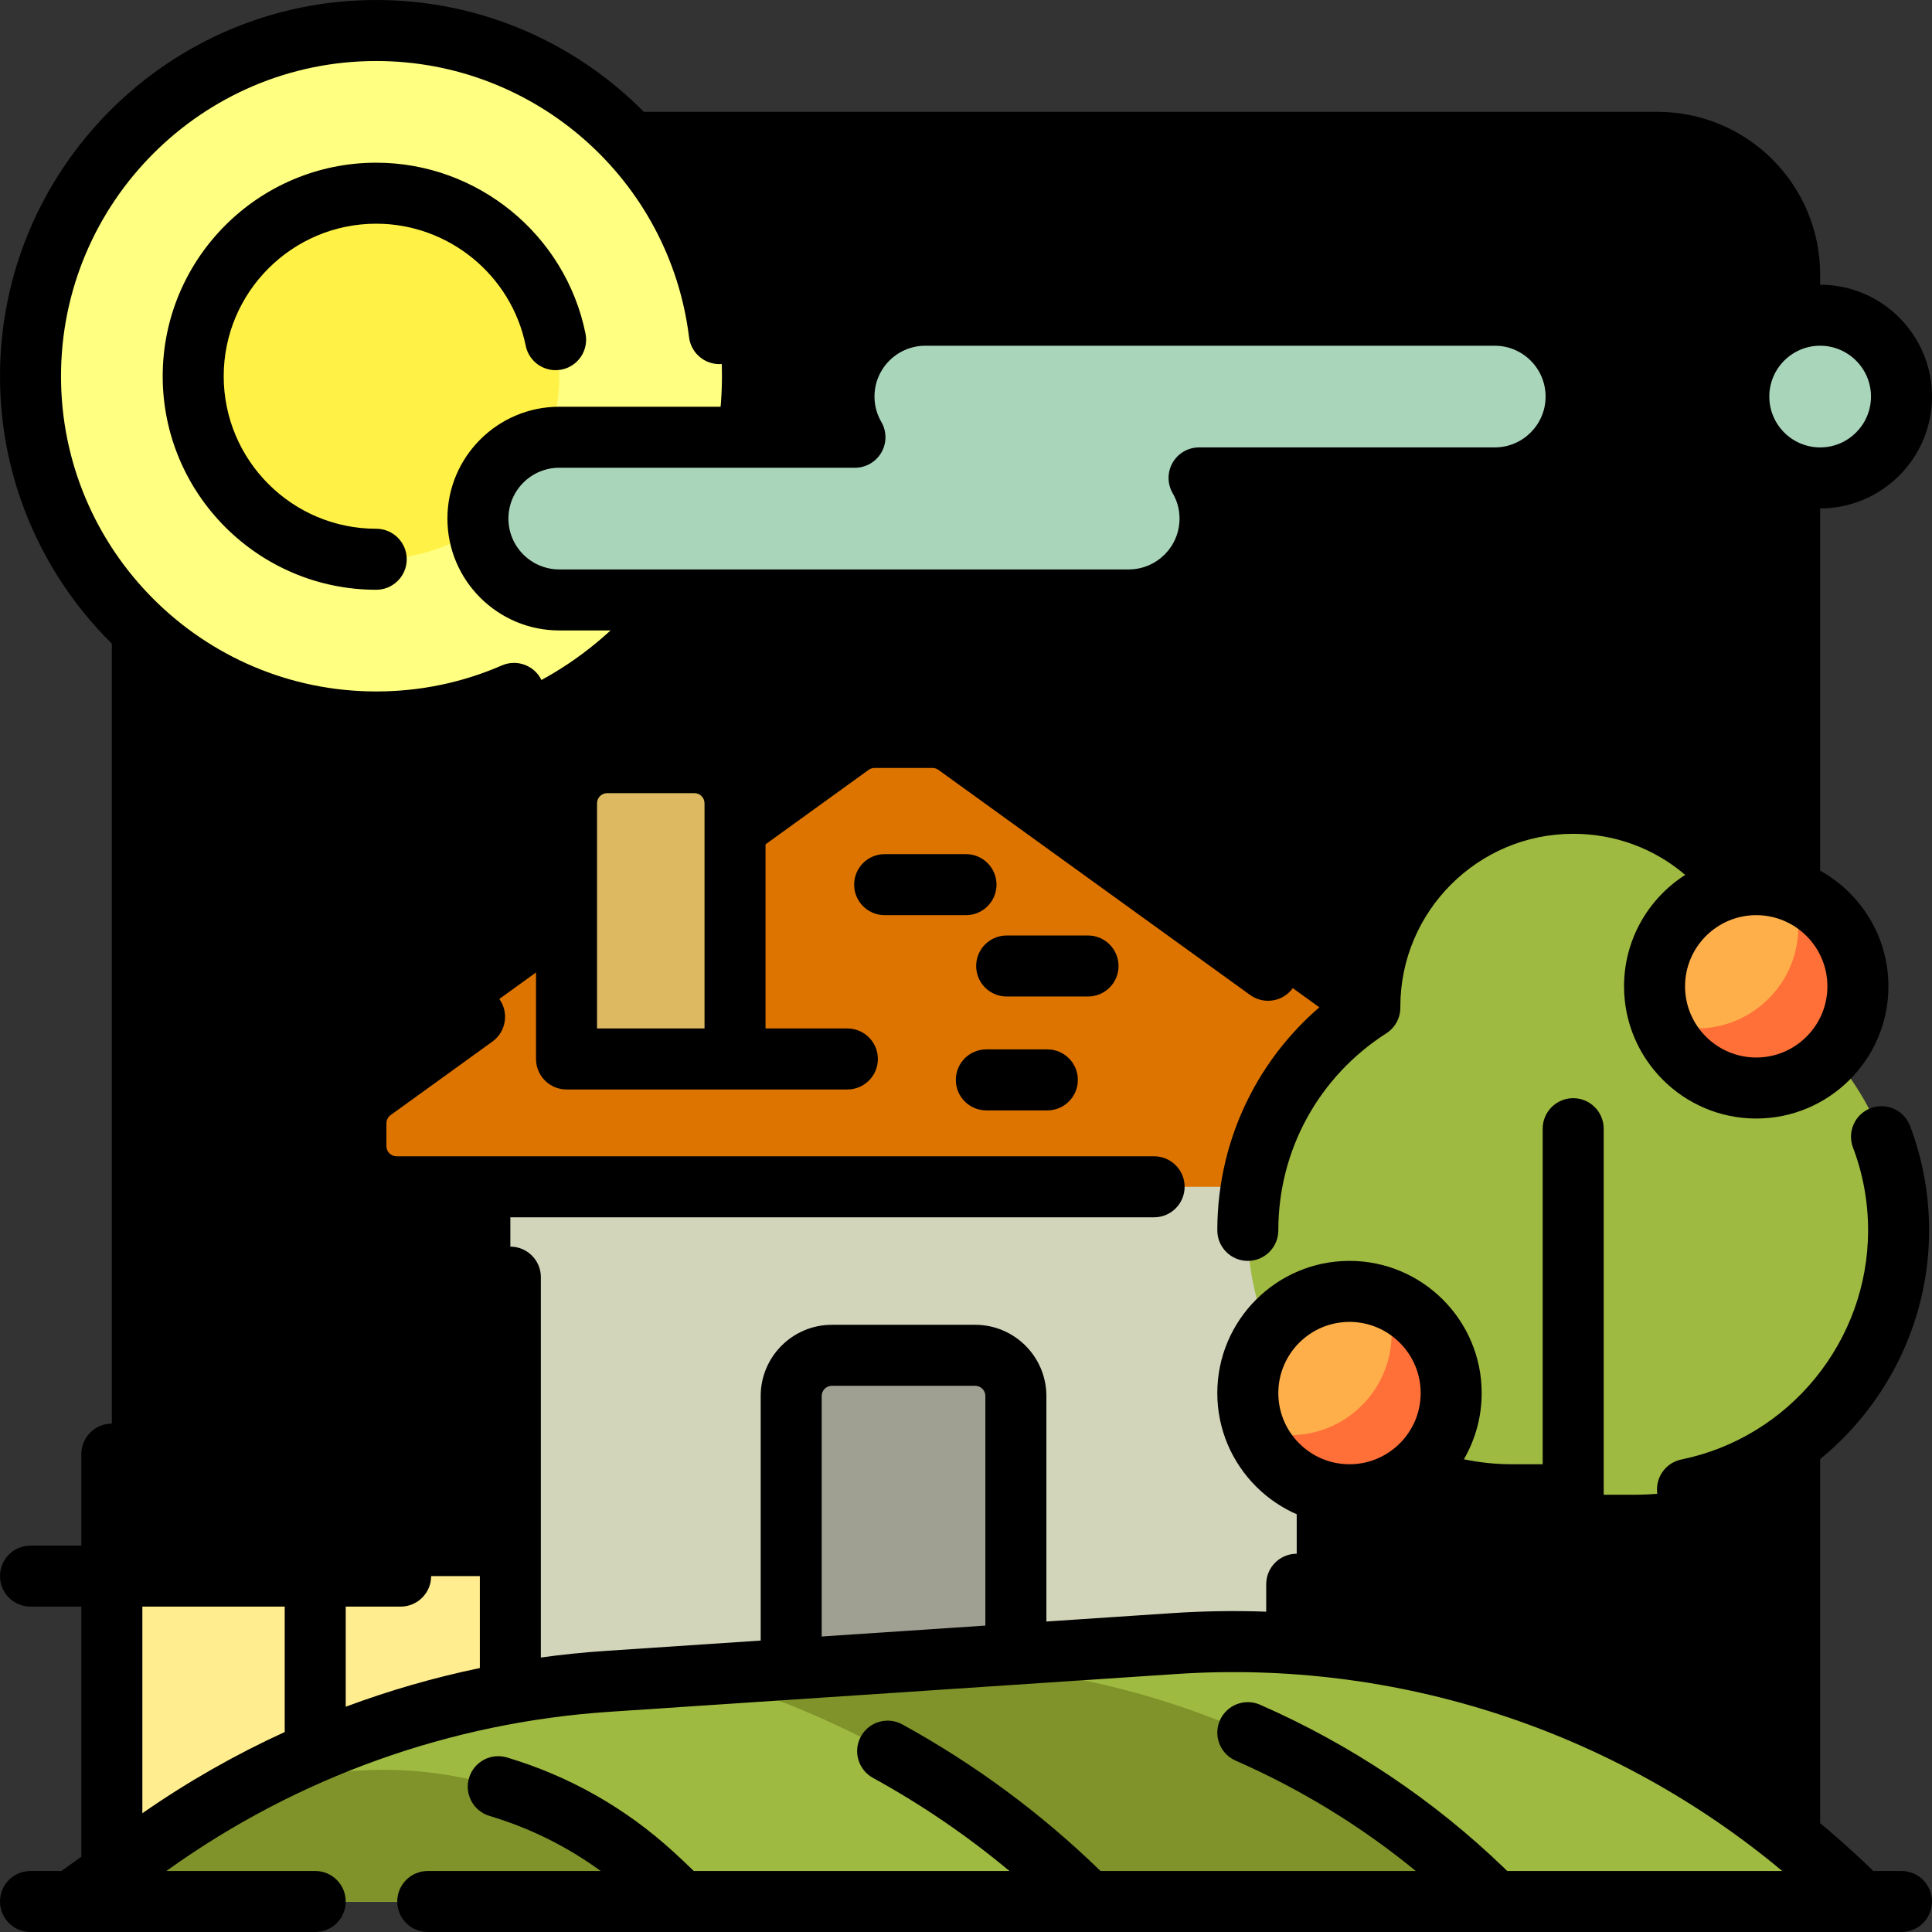 <!DOCTYPE svg PUBLIC "-//W3C//DTD SVG 1.1//EN" "http://www.w3.org/Graphics/SVG/1.1/DTD/svg11.dtd">
<!-- Uploaded to: SVG Repo, www.svgrepo.com, Transformed by: SVG Repo Mixer Tools -->
<svg height="64px" width="64px" version="1.1" id="Layer_1" xmlns="http://www.w3.org/2000/svg" xmlns:xlink="http://www.w3.org/1999/xlink" viewBox="0 0 512 512" xml:space="preserve" fill="#000000">
<rect x="0" y="0" width="512" height="512" fill="#333333" stroke="none"/>
<g id="SVGRepo_bgCarrier" stroke-width="0"/>
<g id="SVGRepo_tracerCarrier" stroke-linecap="round" stroke-linejoin="round"/>
<g id="SVGRepo_iconCarrier"> <path style="fill:#00000000;" d="M482.358,493.137H29.642V72.758c0-23.812,19.304-43.116,43.116-43.116h366.484 c23.812,0,43.116,19.304,43.116,43.116V493.137z"/> <path style="fill:#FFED8F;" d="M180.547,493.137H29.642v-75.453h150.905V493.137z"/> <path style="fill:#FFFF81;" d="M191.326,99.705c0,50.601-41.02,91.621-91.621,91.621S8.084,150.306,8.084,99.705 S49.105,8.084,99.705,8.084S191.326,49.105,191.326,99.705z"/> <path style="fill:#FFF145;" d="M99.705,51.2c26.789,0,48.505,21.716,48.505,48.505s-21.716,48.505-48.505,48.505 S51.2,126.494,51.2,99.705S72.916,51.2,99.705,51.2z"/> <path style="fill:#A9D5BB;" d="M417.684,105.095L417.684,105.095c0,11.906-9.651,21.558-21.558,21.558h-78.361 c1.839,3.173,2.908,6.848,2.908,10.779l0,0c0,11.906-9.651,21.558-21.558,21.558H148.211c-11.906,0-21.558-9.651-21.558-21.558l0,0 c0-11.906,9.651-21.558,21.558-21.558h78.361c-1.839-3.173-2.908-6.848-2.908-10.779l0,0c0-11.906,9.651-21.558,21.558-21.558 h150.905C408.033,83.537,417.684,93.189,417.684,105.095z M482.358,83.537c-11.906,0-21.558,9.651-21.558,21.558 s9.651,21.558,21.558,21.558c11.906,0,21.558-9.651,21.558-21.558C503.916,93.189,494.264,83.537,482.358,83.537z"/> <path style="fill:#D3D5BB;" d="M343.644,493.137H135.25V284.744h208.394V493.137z"/> <path style="fill:#A0A092;" d="M269.217,463.366h-59.541v-93.418c0-5.953,4.826-10.779,10.779-10.779h37.983 c5.953,0,10.779,4.826,10.779,10.779V463.366z"/> <path style="fill:#DD7400;" d="M253.437,197.474L380.11,288.96c2.806,2.026,4.468,5.277,4.468,8.738v6.037 c0,5.953-4.826,10.779-10.779,10.779H105.095c-5.953,0-10.779-4.826-10.779-10.779v-6.037c0-3.461,1.662-6.712,4.468-8.738 l126.673-91.486c1.837-1.327,4.045-2.04,6.311-2.04h15.357C249.391,195.433,251.599,196.147,253.437,197.474z"/> <path style="fill:#DDB961;" d="M194.792,280.637h-44.656v-67.753c0-5.953,4.826-10.779,10.779-10.779h23.098 c5.953,0,10.779,4.826,10.779,10.779V280.637z"/> <path style="fill:#9FBA41;" d="M503.146,326.063L503.146,326.063c0,38.695-31.368,70.063-70.063,70.063h-32.337 c-38.694,0-70.063-31.369-70.063-70.063l0,0c0-24.802,12.899-46.578,32.343-59.029c0-0.085-0.006-0.169-0.006-0.255 c0-29.765,24.13-53.895,53.895-53.895c29.765,0,53.895,24.13,53.895,53.895c0,0.085-0.007,0.169-0.007,0.255 C490.247,279.485,503.146,301.261,503.146,326.063z"/> <path style="fill:#FF7039;" d="M492.367,261.389c0,14.883-12.065,26.947-26.947,26.947c-14.883,0-26.947-12.065-26.947-26.947 s12.065-26.947,26.947-26.947C480.302,234.442,492.367,246.507,492.367,261.389z M357.63,342.232 c-14.882,0-26.947,12.065-26.947,26.947s12.065,26.947,26.947,26.947c14.883,0,26.947-12.065,26.947-26.947 S372.513,342.232,357.63,342.232z"/> <path style="fill:#FFAF4A;" d="M476.584,245.606c0,14.882-12.065,26.947-26.947,26.947c-3.327,0-6.512-0.607-9.454-1.71 c-1.103-2.943-1.71-6.127-1.71-9.454c0-14.883,12.065-26.947,26.947-26.947c3.327,0,6.513,0.607,9.454,1.71 C475.977,239.094,476.584,242.278,476.584,245.606z M357.63,342.232c-14.882,0-26.947,12.065-26.947,26.947 c0,3.327,0.607,6.512,1.71,9.454c2.943,1.103,6.127,1.71,9.454,1.71c14.882,0,26.947-12.065,26.947-26.947 c0-3.327-0.607-6.512-1.71-9.454C364.142,342.838,360.958,342.232,357.63,342.232z"/> <path style="fill:#9FBA41;" d="M493.137,503.916H18.863l21.083-15.058c35.544-25.389,77.455-40.375,121.039-43.281l150.23-10.016 C378.875,431.051,445.188,455.967,493.137,503.916L493.137,503.916z"/> <path style="fill:#7F932A;" d="M396.126,503.916H18.863l21.083-15.058c35.544-25.389,77.455-40.375,121.039-43.281l66.289-4.419 c61.246-4.083,121.777,17.245,165.93,59.886C394.185,501.992,395.159,502.949,396.126,503.916L396.126,503.916z"/> <path style="fill:#9FBA41;" d="M288.337,503.916H18.863l21.083-15.058c35.544-25.389,77.455-40.375,121.039-43.281l6.835-0.456 c13.739-0.916,27.512,1.216,40.327,6.256C237.87,463.068,265.236,480.815,288.337,503.916L288.337,503.916z"/> <path style="fill:#7F932A;" d="M180.547,503.916H18.863l21.083-15.058c0.211-0.151,0.423-0.301,0.634-0.452 c40.571-28.777,95.944-25.155,132.607,8.46C175.685,499.158,178.139,501.508,180.547,503.916L180.547,503.916z"/> <path d="M288.337,264.084h-21.558c-4.466,0-8.084-3.62-8.084-8.084c0-4.465,3.618-8.084,8.084-8.084h21.558 c4.466,0,8.084,3.62,8.084,8.084C296.421,260.465,292.803,264.084,288.337,264.084z M452.716,105.095 c0-16.345,13.298-29.642,29.642-29.642S512,88.75,512,105.095s-13.298,29.642-29.642,29.642S452.716,121.44,452.716,105.095z M468.884,105.095c0,7.43,6.044,13.474,13.474,13.474s13.474-6.044,13.474-13.474s-6.044-13.474-13.474-13.474 S468.884,97.665,468.884,105.095z M261.389,278.097c-4.466,0-8.084,3.62-8.084,8.084c0,4.465,3.618,8.084,8.084,8.084h16.168 c4.466,0,8.084-3.62,8.084-8.084c0-4.465-3.618-8.084-8.084-8.084H261.389z M103.518,295.513l26.983-19.488 c3.618-2.614,4.433-7.667,1.819-11.287c-2.616-3.62-7.667-4.434-11.288-1.821L94.05,282.406c-4.895,3.535-7.818,9.253-7.818,15.292 v6.037c0,10.401,8.463,18.863,18.863,18.863h200.758c4.466,0,8.084-3.62,8.084-8.084s-3.618-8.084-8.084-8.084H105.095 c-1.486,0-2.695-1.209-2.695-2.695v-6.037C102.4,296.835,102.818,296.018,103.518,295.513z M446.597,231.856 c-8.194-7.006-18.593-10.888-29.681-10.888c-25.237,0-45.773,20.514-45.811,45.743l0.005,0.224c0.035,2.791-1.373,5.402-3.723,6.907 c-17.92,11.475-28.619,30.997-28.619,52.221c0,4.465-3.618,8.084-8.084,8.084c-4.466,0-8.084-3.62-8.084-8.084 c0-25.311,12.059-48.697,32.472-63.394c2.121-32.267,29.049-57.869,61.843-57.869c18.304,0,35.221,7.819,47.018,21.589 c0.494-0.02,0.988-0.031,1.488-0.031c19.317,0,35.032,15.716,35.032,35.032c0,19.316-15.715,35.032-35.032,35.032 c-19.317,0-35.032-15.716-35.032-35.032C430.388,248.996,436.857,238.085,446.597,231.856z M446.557,261.389 c0,10.401,8.463,18.863,18.863,18.863c10.401,0,18.863-8.463,18.863-18.863s-8.463-18.863-18.863-18.863 C455.019,242.526,446.557,250.989,446.557,261.389z M99.705,199.411c13.809,0,27.181-2.772,39.746-8.239 c4.094-1.782,5.968-6.544,4.188-10.639c-1.781-4.095-6.544-5.969-10.638-4.188c-10.518,4.577-21.72,6.897-33.296,6.897 c-46.062,0-83.537-37.475-83.537-83.537s37.475-83.537,83.537-83.537c42.131,0,77.772,31.48,82.907,73.225 c0.545,4.432,4.588,7.577,9.011,7.036c4.43-0.545,7.581-4.58,7.036-9.01C192.53,37.582,149.989,0,99.705,0 C44.727,0,0,44.727,0,99.705S44.727,199.411,99.705,199.411z M99.705,59.284c19.155,0,35.816,13.601,39.615,32.34 c0.887,4.376,5.156,7.201,9.53,6.316c4.376-0.887,7.205-5.153,6.316-9.53c-5.32-26.246-28.645-45.295-55.461-45.295 c-31.203,0-56.589,25.385-56.589,56.589s25.387,56.589,56.589,56.589c4.466,0,8.084-3.62,8.084-8.084 c0-4.465-3.618-8.084-8.084-8.084c-22.288,0-40.421-18.132-40.421-40.421S77.418,59.284,99.705,59.284z M256,226.358h-21.558 c-4.466,0-8.084,3.62-8.084,8.084c0,4.465,3.618,8.084,8.084,8.084H256c4.466,0,8.084-3.62,8.084-8.084 C264.084,229.977,260.466,226.358,256,226.358z M512,503.916c0,4.465-3.618,8.084-8.084,8.084H113.359 c-4.466,0-8.084-3.62-8.084-8.084s3.618-8.084,8.084-8.084h45.833c-8.901-6.499-18.774-11.393-29.469-14.597 c-4.278-1.281-6.707-5.787-5.425-10.063c1.282-4.276,5.787-6.709,10.063-5.425c16.601,4.972,31.501,13.437,44.287,25.161 c1.754,1.607,3.499,3.256,5.214,4.924h83.654c-11.22-9.359-23.329-17.621-36.171-24.67c-3.915-2.148-5.345-7.062-3.198-10.976 c2.148-3.914,7.063-5.346,10.977-3.197c19.19,10.532,36.845,23.59,52.527,38.844h83.551c-14.439-11.843-30.451-21.654-47.77-29.261 c-4.088-1.796-5.947-6.564-4.152-10.653c1.796-4.087,6.568-5.946,10.653-4.151c24.198,10.627,46.028,25.25,64.885,43.461 c0.208,0.202,0.416,0.402,0.623,0.604h72.875c-44.618-37.226-102.069-56.105-160.565-52.205l-150.229,10.015 c-42.115,2.808-82.531,17.26-116.878,41.793l-0.554,0.396h39.447c4.466,0,8.084,3.62,8.084,8.084S88.003,512,83.537,512H18.969 c-0.032,0-0.066,0-0.099,0c-0.032,0-0.066,0-0.098,0H8.084C3.618,512,0,508.38,0,503.916s3.618-8.084,8.084-8.084h8.189l5.285-3.775 v-66.288H8.084c-4.466,0-8.084-3.62-8.084-8.084c0-4.465,3.618-8.084,8.084-8.084h13.474v-24.253c0-4.465,3.618-8.084,8.084-8.084 s8.084,3.62,8.084,8.084V409.6h37.726v-24.253c0-4.465,3.618-8.084,8.084-8.084c4.466,0,8.084,3.62,8.084,8.084V409.6h14.552 c4.466,0,8.084,3.62,8.084,8.084c0,4.465-3.618,8.084-8.084,8.084H91.621v26.532c11.556-4.311,23.437-7.739,35.546-10.252v-103.59 c0-4.465,3.618-8.084,8.084-8.084s8.084,3.62,8.084,8.084v100.8c5.668-0.783,11.376-1.367,17.112-1.749l41.145-2.743v-64.818 c0-10.401,8.463-18.863,18.863-18.863h37.983c10.401,0,18.863,8.463,18.863,18.863v59.771l33.376-2.225 c8.322-0.555,16.63-0.679,24.882-0.384v-7.271c0-4.465,3.618-8.084,8.084-8.084c4.466,0,8.084,3.62,8.084,8.084v8.389 c19.564,2.01,38.732,6.379,57.104,12.955v-36.974h-8.084c-8.962,0-17.706-1.494-26.046-4.446c-5.053,2.832-10.876,4.446-17.07,4.446 c-19.317,0-35.032-15.716-35.032-35.032s15.715-35.032,35.032-35.032c19.317,0,35.032,15.716,35.032,35.032 c0,6.388-1.719,12.383-4.718,17.545c4.178,0.876,8.457,1.318,12.802,1.318h8.084v-88.926c0-4.465,3.618-8.084,8.084-8.084 c4.466,0,8.084,3.62,8.084,8.084v148.517c26.226,11.565,50.476,27.795,71.454,48.199h7.463C508.382,495.832,512,499.451,512,503.916 z M376.494,369.179c0-10.401-8.463-18.863-18.863-18.863c-10.401,0-18.863,8.463-18.863,18.863c0,10.401,8.463,18.863,18.863,18.863 C368.031,388.042,376.494,379.58,376.494,369.179z M75.453,425.768H37.726v54.762c11.961-8.321,24.591-15.516,37.726-21.526V425.768 z M261.133,369.949c0-1.485-1.208-2.695-2.695-2.695h-37.983c-1.486,0-2.695,1.209-2.695,2.695v63.74l43.372-2.891V369.949z M331.31,263.689l-82.609-59.661c-0.461-0.334-1.008-0.51-1.577-0.51h-15.356c-0.57,0-1.117,0.177-1.579,0.511l-27.315,19.728 v48.797h21.686c4.466,0,8.084,3.62,8.084,8.084s-3.618,8.084-8.084,8.084h-74.425c-4.466,0-8.084-3.62-8.084-8.084v-67.753 c0-10.401,8.463-18.863,18.863-18.863h23.097c7.606,0,14.173,4.524,17.156,11.024l19.556-14.125 c3.236-2.336,7.055-3.571,11.045-3.571h15.357c3.989,0,7.808,1.235,11.043,3.571l82.61,59.663c3.618,2.614,4.433,7.667,1.819,11.287 C339.984,265.489,334.93,266.301,331.31,263.689z M186.706,212.884c0-1.485-1.208-2.695-2.695-2.695h-23.097 c-1.486,0-2.695,1.209-2.695,2.695v59.669h28.487V212.884z M215.703,107.789c-0.082-0.895-0.124-1.794-0.124-2.695 c0-16.345,13.298-29.642,29.642-29.642h150.905c16.344,0,29.642,13.297,29.642,29.642s-13.298,29.642-29.642,29.642h-67.492 c0.082,0.895,0.124,1.794,0.124,2.695c0,16.345-13.298,29.642-29.642,29.642H148.211c-16.344,0-29.642-13.297-29.642-29.642 c0-16.345,13.298-29.642,29.642-29.642H215.703z M148.211,123.958c-7.43,0-13.474,6.044-13.474,13.474s6.044,13.474,13.474,13.474 h150.905c7.43,0,13.474-6.044,13.474-13.474c0-2.38-0.611-4.644-1.819-6.728c-1.449-2.501-1.452-5.585-0.009-8.089 c1.444-2.504,4.113-4.046,7.004-4.046h78.361c7.43,0,13.474-6.044,13.474-13.474s-6.044-13.474-13.474-13.474H245.221 c-7.43,0-13.474,6.044-13.474,13.474c0,2.38,0.611,4.644,1.819,6.728c1.449,2.501,1.452,5.585,0.009,8.089 c-1.444,2.504-4.113,4.046-7.004,4.046C226.571,123.958,148.211,123.958,148.211,123.958z M447.195,402.789 c0.537,0,1.082-0.054,1.63-0.166c36.16-7.399,62.406-39.596,62.406-76.56c0-9.533-1.701-18.85-5.055-27.693 c-1.585-4.176-6.259-6.275-10.426-4.691c-4.175,1.583-6.274,6.252-4.692,10.426c2.658,7.004,4.005,14.391,4.005,21.958 c0,29.317-20.81,54.853-49.48,60.72c-4.374,0.895-7.194,5.166-6.299,9.54C440.067,400.151,443.434,402.789,447.195,402.789z"/> </g>
</svg>